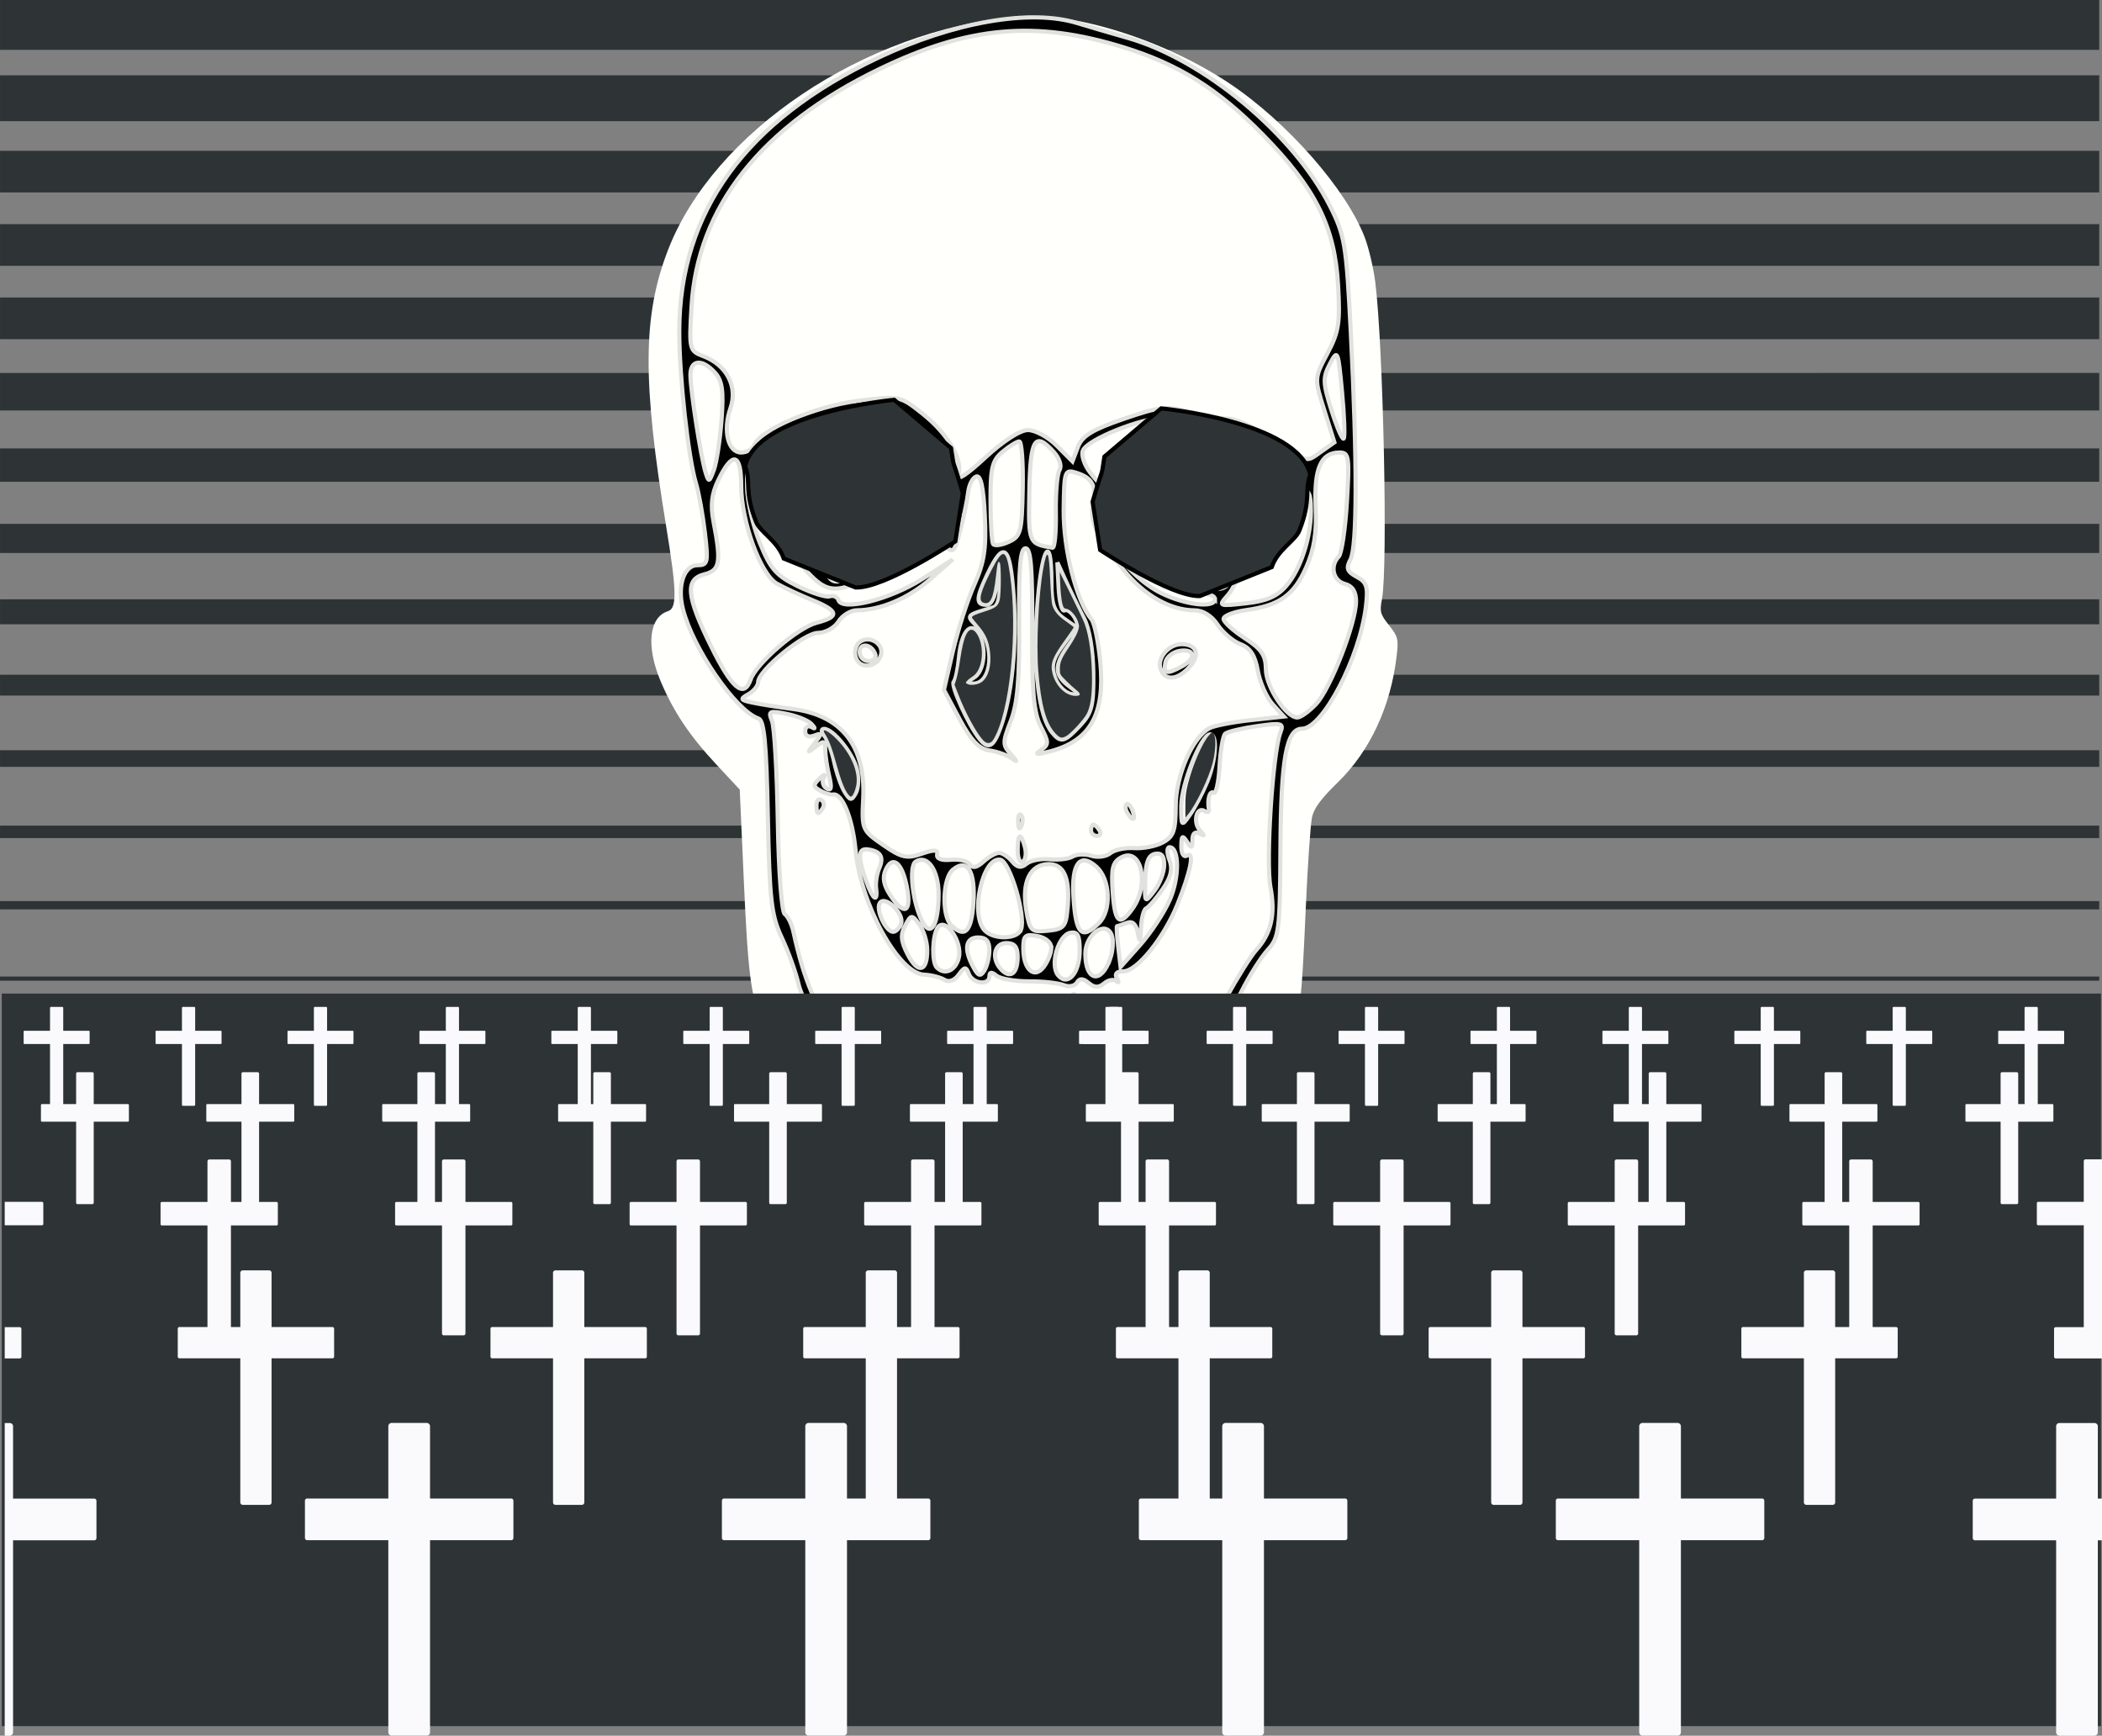 <svg xmlns="http://www.w3.org/2000/svg" viewBox="0 0 504.13 416.34"><rect x="0" y="0" width="504.13" height="416.34" fill="#808080" stroke="none"/><g fill="#2e3436"><path d="M.004 235.24h503.46v-1H.004zM.004 218.14h503.46v-2H.004zM.004 201.04h503.46v-3H.004zM.004 183.95h503.46v-4H.004zM.004 166.85h503.46v-5H.004zM.004 149.75h503.46v-6H.004zM.004 132.65h503.46v-7H.004zM.004 115.56h503.46v-8H.004zM.004 98.46h503.46v-9H.004zM.004 81.36h503.46v-10H.004zM.004 63.76h503.46v-10H.004zM.004 46.17h503.46v-10H.004zM.004 29.07h503.46v-11H.004zM.004 11.97h503.46v-12H.004z"/></g><path d="M183.026 246.647c-3.038-8.263-3.619-12.773-4.671-36.254l-.942-20.999-5.515-5.917c-6.488-6.96-10.318-12.669-13.439-20.032-3.553-8.383-2.832-15.386 1.733-16.836 2.206-.7 2.124-4.833-.404-20.238-5.754-35.06-5.658-50.642.41-66.377 10.94-28.37 46.951-52.57 83.387-56.038 13.61-1.295 35.451 5.525 51.155 15.974 13.967 9.294 28.31 25.636 32.628 37.177.938 2.506 2.042 7.218 2.455 10.47 1.935 15.262 3.074 68.583 1.625 76.074-.592 3.063-.43 3.672 1.687 6.335 2.156 2.713 2.301 3.293 1.835 7.31-1.405 12.11-6.394 22.853-14.092 30.343-4.018 3.908-5.71 6.18-6.199 8.32-.37 1.62-1.045 11.324-1.5 21.567-1.083 24.38-1.271 25.748-4.223 30.707l-2.476 4.16H185.139l-2.112-5.745z" fill="#fffffc"/><path d="M225.672 277.618c-2.304-.721-7.022-3.805-10.484-6.853-7.786-6.853-22.1-27.837-23.677-34.712-.644-2.805-2.46-7.84-4.036-11.188-2.493-5.296-2.924-9.068-3.317-29-.343-17.427-.878-23.056-2.232-23.507-5.418-1.806-15.769-16.802-18.152-26.3-1.388-5.53.256-10.486 3.48-10.486 2.508 0 2.645-.591 1.806-7.78-.5-4.278-1.462-9.605-2.138-11.837-1.87-6.172-4.032-25.832-4.014-36.494.048-28.68 15.959-50.58 47.655-65.593 18.168-8.604 36.57-11.803 47.846-8.317 2.157.667 7.575 2.256 12.04 3.531 18.276 5.22 39.812 23.121 48.518 40.327 3.584 7.085 3.939 9.232 5.002 30.32 1.57 31.168 1.535 51.472-.097 54.521-1.096 2.048-.793 2.87 1.514 4.104 2.433 1.302 2.778 2.422 2.205 7.16-1.483 12.278-10.402 29.291-15.355 29.291-3.73 0-5.024 7.205-5.142 28.64-.108 19.69-.322 21.425-3.01 24.353-1.593 1.734-4.445 6.25-6.339 10.037-6.67 13.333-21.6 30.665-31.439 36.495-4.685 2.776-7.778 3.355-20.97 3.927-8.51.369-17.36.08-19.664-.64zm34.918-3.254c9.192-3.282 25.167-20.007 33.516-35.086 2.715-4.906 5.93-10.016 7.142-11.356 3.661-4.046 4.688-8.554 3.446-15.135-1.157-6.128.534-32.258 2.403-37.127.845-2.203.32-2.34-5.682-1.482-3.638.52-7.047 1.338-7.576 1.817-.529.48-1.138 4.004-1.352 7.831-.215 3.828-.847 6.677-1.406 6.332-.957-.592-1.57 1.568-1.142 4.03.107.613-.366.768-1.05.345-1.943-1.2-2.86 2.74-1.085 4.66 1.221 1.323 1.197 1.498-.106.762-1.08-.61-1.698-.07-1.712 1.493-.017 2.075-.22 2.139-1.332.418-1.055-1.633-1.315-1.419-1.332 1.095-.012 1.81.568 2.76 1.378 2.259 1.852-1.145.892 3.762-2.282 11.66-3.228 8.034-9.726 16.104-12.969 16.104-1.65 0-2.201.592-1.569 1.69.535.93.475 1.24-.134.689-.609-.552-1.924-.325-2.923.504-1.338 1.11-2.317 1.09-3.724-.078-1.395-1.157-2.16-1.177-2.843-.073-.513.83-1.937 1.092-3.164.58s-4.97-.92-8.32-.904c-3.348.015-6.848-.595-7.778-1.356-1.17-.958-1.692-.916-1.692.135 0 2.277-4.024 1.828-4.937-.55-.696-1.812-1.001-1.787-2.458.206-1.029 1.406-2.337 1.86-3.424 1.188-.968-.598-3.15-1.148-4.85-1.221-6.094-.264-15.266-16.935-16.45-29.898-.696-7.627-3.223-13.8-5.45-13.314-.544.12-1.902-.3-3.018-.93-1.735-.98-1.755-1.405-.14-2.922 1.121-1.053 1.525-1.126.992-.178-.493.879-.19 2.035.675 2.569 1.128.697 1.304-.134.625-2.95-.52-2.158-.946-5.034-.948-6.392-.003-2.125-.324-2.22-2.295-.677-2.104 1.647-2.125 1.579-.262-.827 1.819-2.35 1.807-2.538-.113-1.82-1.297.485-2.142.074-2.142-1.04 0-1.013.66-1.474 1.465-1.026 1.015.565 1.037.346.071-.71-.767-.84-3.457-1.939-5.977-2.443-4.134-.827-4.479-.664-3.527 1.666.58 1.42 1.212 12.239 1.404 24.04.198 12.118.928 21.836 1.677 22.324.73.476 1.662 2.387 2.071 4.247 2.564 11.647 5.29 18.1 11.165 26.435 12.286 17.43 18.431 23.46 25.846 25.36 5.567 1.426 28.47.777 33.288-.943zm14.053-24.926c-.384-.623.259-2.5 1.43-4.173 2.717-3.879 5.508-1.77 3.247 2.454-1.588 2.968-3.476 3.662-4.676 1.719zm3.81-2.443c1.29-3.36-.132-3.818-1.854-.6-.831 1.554-.946 2.823-.255 2.823.69 0 1.64-1 2.11-2.223zm-70.239-1.836c-1.67-1.847-2.055-3.221-1.153-4.123s2.188-.43 3.86 1.417c1.67 1.846 2.055 3.22 1.153 4.123s-2.189.43-3.86-1.417zm2.03-2.03c-.956-1.152-2.043-1.79-2.415-1.418-.372.372.106 1.62 1.062 2.771s2.043 1.79 2.415 1.419c.372-.372-.106-1.62-1.062-2.772zm43.293-1.187c0-.28 1.066-1.346 2.368-2.367 2.146-1.683 2.194-1.635.51.51-1.767 2.254-2.878 2.97-2.878 1.857zm-57.724-48.81c0-1.084.517-1.651 1.15-1.26.632.39.799 1.277.37 1.97-1.093 1.77-1.52 1.57-1.52-.71zm63.136 34.85c0-3.641-.5-4.572-2.27-4.23-2.886.555-4.941 7.739-2.914 10.182 2.321 2.797 5.184-.49 5.184-5.951zm-21.667-.073c.015-2.149-.775-3.044-2.685-3.044-3.027 0-3.5 2.754-1.208 7.037 1.202 2.245 1.734 2.429 2.686.925.652-1.03 1.196-3.243 1.207-4.918zm6.785 1.612c0-2.4-.739-3.303-2.705-3.303-3.023 0-3.706 3.871-1.137 6.44 2.169 2.169 3.842.802 3.842-3.137zm8.075-2.13c.025-1.3-1.349-2.476-3.34-2.857-2.922-.558-3.382-.157-3.382 2.954 0 5.075 2.628 7.445 4.916 4.433.97-1.276 1.782-3.315 1.806-4.53zm14.116 2.596c.67-1.899.832-4.463.358-5.698-1.403-3.657-6.314-.19-6.314 4.457 0 6.615 3.778 7.401 5.956 1.24zm-43.88-2.157c-.024-2.003-.889-4.757-1.922-6.12-1.807-2.385-1.937-2.372-3.38.326-1.161 2.168-1.019 3.74.626 6.92 2.448 4.735 4.738 4.183 4.676-1.126zm7.569 1.915c.973-3.88-3.318-9.985-5.076-7.219-1.297 2.043-1.426 8.325-.195 9.555 1.909 1.909 4.493.764 5.27-2.336zm50.58-13.836c2.373-5.36 2.347-12.69-.044-12.69-.634 0-.639 1.37-.011 3.044.838 2.236.39 4.122-1.686 7.103-1.555 2.232-3.305 4.262-3.89 4.51-.585.248-1.147 2.378-1.248 4.735-.144 3.356-.314 3.602-.784 1.137-.406-2.13-1.258-2.896-2.632-2.368-1.118.429-2.165.78-2.327.78-.162 0-.037 2.2.277 4.89l.57 4.89 4.654-5.228c2.56-2.876 5.764-7.737 7.121-10.802zm-35.656 7.086c1.235-3.22-2.64-16.329-4.959-16.77-4.277-.815-7.351 13.357-3.69 17.017 2.21 2.211 7.767 2.053 8.648-.247zm-28.774-1.385c.91-2.37-3.848-7.01-5.104-4.978-.997 1.614 1.463 6.88 3.214 6.88.638 0 1.489-.855 1.89-1.902zm9.01-7.064c.02-5.776-2.657-9.635-5.478-7.892-1.757 1.086-.75 10.063 1.628 14.504 2.024 3.783 3.822.694 3.85-6.612zm8.345 2.087c.524-7.678-1.462-10.891-4.942-8.002-2.43 2.016-2.704 10.96-.406 13.258 3.258 3.259 4.877 1.668 5.348-5.256zm22.554 1.62c.714-7.477-.712-10.975-4.475-10.975-4.457 0-6.544 4.249-5.404 11 .857 5.07 1.16 5.362 5.175 4.972 3.76-.365 4.318-.956 4.704-4.998zm7.582 3.134c3.04-3.04 2.702-10.463-.611-13.462-3.927-3.553-6.02-.856-5.53 7.122.559 9.087 1.954 10.527 6.141 6.34zm8.137-3.587c4.036-5.76 1.978-14.703-2.795-12.149-2.083 1.115-2.455 2.6-2.07 8.258.513 7.555 1.658 8.47 4.866 3.891zm-54.174-4.772c-1.113-6.057-3.452-8.068-5.125-4.41-.833 1.822-.513 3.675 1.046 6.054 3.32 5.068 5.176 4.32 4.08-1.644zm61.662-5.511c.02-2.196-.638-3.012-2.185-2.706-1.604.317-2.257 2.022-2.368 6.182-.151 5.706-.136 5.724 2.185 2.706 1.286-1.671 2.351-4.454 2.368-6.182zm-69.092 5.51c-.16-1.302.18-3.459.76-4.793 1.157-2.67.332-4.038-2.705-4.484-2.374-.348-2.51 1.635-.505 7.385 1.62 4.649 2.915 5.649 2.45 1.893zm29.49-8.455c.78 0 2.184.92 3.117 2.046 1.258 1.515 2.161 1.662 3.48.567.98-.813 3.487-1.3 5.572-1.08 2.084.218 4.555-.077 5.491-.656.937-.578 2.944-.658 4.462-.176s3.57.201 4.564-.623 3.55-1.372 5.685-1.217c2.133.154 5.249-.46 6.923-1.367 2.552-1.382 3.048-2.79 3.067-8.703.023-7.308 4.015-16.53 8.095-18.699 1.116-.593 5.588-1.464 9.938-1.934l7.908-.855-2.667-2.93c-1.468-1.612-3.08-5.242-3.585-8.066-.66-3.702-1.82-5.477-4.155-6.366-1.781-.677-4.254-2.78-5.494-4.674-1.387-2.116-3.516-3.442-5.526-3.442-5.778 0-12.082-3.58-16.987-9.646-6.573-8.13-8.237-11.722-7.392-15.95.866-4.33-.147-6.203-4.008-7.407-2.751-.858-2.886-.455-2.993 8.95-.107 9.372 3.088 21.912 6.687 26.248.709.854 1.653 5.461 2.1 10.238 1.162 12.446-2.388 18.81-11.915 21.365-3.388.909-3.983.843-2.365-.26 1.982-1.35 1.982-1.823 0-5.667-1.701-3.3-2.141-8.309-2.062-23.474.077-14.543-.313-19.278-1.584-19.278-1.269 0-1.65 4.439-1.54 17.926.109 13.472-.392 19.313-2.017 23.506-1.995 5.15-1.988 5.77.086 8.043 1.535 1.683 1.605 1.992.219.976-1.116-.818-3.552-1.698-5.412-1.955-2.48-.343-4.387-2.343-7.15-7.498l-3.766-7.029 2.133-9.206c1.173-5.063 3.484-12.25 5.134-15.97 2.418-5.452 2.91-8.683 2.534-16.648-.318-6.754-.965-9.72-2.043-9.364-.867.285-1.744 1.993-1.947 3.795-.204 1.802-1.049 5.882-1.879 9.067-1.413 5.427-1.658 5.654-3.904 3.622-2.221-2.01-3.038-1.763-11.234 3.414-13.247 8.366-15.928 8.819-21.035 3.549-4.869-5.023-5.423-10.11-1.49-13.67 5.197-4.702 2.462-8.715-5.98-8.775-1.43-.01-3.713-1.026-5.074-2.257-2.362-2.138-2.473-1.969-2.433 3.72.023 3.278 1.393 9.308 3.044 13.4 2.548 6.314 3.925 7.895 9.091 10.434 3.349 1.645 6.81 2.745 7.692 2.443s1.824.114 2.094.924c.906 2.716 12.503-.212 20.081-5.07l7.338-4.703-5.412 4.748c-5.229 4.588-11.956 7.437-17.6 7.453-1.495.007-3.48 1.225-4.409 2.713-.929 1.488-3.13 2.706-4.89 2.706-3.37 0-14.364 9.032-14.364 11.8 0 .877-1.057 2.186-2.349 2.909-2.074 1.16-1.955 1.397 1.015 2.022 1.85.39 6.212 1.077 9.694 1.528 11.65 1.506 17.465 8.912 16.836 21.436-.374 7.441-.27 7.685 4.75 11.164 4.434 3.073 5.685 3.363 9.213 2.133 3.066-1.069 4.004-1.022 3.77.189-.192.992 1.078 1.468 3.307 1.238 1.99-.206 4.03.29 4.532 1.102.621 1.006 1.657.802 3.252-.64 1.287-1.165 2.978-2.118 3.759-2.118zm4.457-.597c0-4.145.77-4.48 1.744-.757.389 1.487.156 3.045-.519 3.462-.674.416-1.226-.8-1.226-2.705zm17.588-4.815c0-.744.268-1.353.596-1.353.328 0 .973.61 1.433 1.353.46.744.191 1.353-.597 1.353s-1.432-.609-1.432-1.353zm-17.482-1.916c-.058-1.427.261-2.226.711-1.776.45.45.498 1.616.107 2.593-.432 1.08-.753.759-.818-.817zm26.22-2.233c-.49-.793-.601-1.733-.247-2.087.355-.355 1.006.294 1.446 1.443.915 2.384.135 2.803-1.199.644zm7.98-34.426c-1.009-2.627 1.836-6.071 5.014-6.071 3.68 0 4.542 2.54 1.867 5.497-2.84 3.138-5.802 3.386-6.881.574zm5.018-.707c3.568-1.91 3.306-4.298-.414-3.767-1.666.238-3.233 1.497-3.481 2.8-.52 2.729.247 2.92 3.895.967zm-78.069-1.973c-.468-1.221-.203-2.869.59-3.662 2.061-2.061 5.967-.177 5.429 2.619-.6 3.114-4.935 3.866-6.019 1.043zm4.61-.94c-.837-2.508-3.75-2.924-3.75-.535 0 1.178.965 2.142 2.143 2.142s1.9-.723 1.606-1.606zm79.515 30.766c2.198-5.26 2.617-11.57.768-11.57-2.108 0-6.914 11.954-6.914 17.198 0 4.938.047 4.984 2.087 2.071 1.148-1.639 2.975-5.103 4.06-7.698zm-83.932-3.186c-.951-3.837-5.709-9.711-7.864-9.711-.766 0-.734.681.08 1.691.75.93 1.814 3.802 2.367 6.382.552 2.58 1.673 5.76 2.49 7.068 1.31 2.1 1.62 2.133 2.655.285.644-1.151.767-3.723.273-5.715zm34.448-10.05c2.737-7.583 3.963-19.88 3.142-31.512-.866-12.269-2.337-13.5-6.272-5.249-2.76 5.788-2.824 7.335-.303 7.335 1.254 0 2.136-1.806 2.478-5.073l.53-5.074.228 5.116c.138 3.093-.441 5.316-1.464 5.62-6.837 2.04-6.691 1.852-3.75 4.792 4.177 4.179 3.39 13.602-1.13 13.519-1.971-.037-1.955-.197.145-1.42 2.56-1.491 3.14-7.4 1.05-10.704-1.872-2.962-4.09-.14-4.632 5.893-.247 2.752-.81 5.364-1.25 5.805-.79.79 3.54 10.368 6.176 13.658 2.138 2.668 3.346 2.021 5.052-2.706zm19.074-.454c2.825-3.013 3.266-4.758 3.183-12.573-.057-5.41-.945-10.689-2.198-13.074-1.157-2.2-3.076-6.132-4.266-8.736l-2.164-4.735.304 6.088c.167 3.348.803 5.784 1.413 5.412.61-.373 1.743.453 2.516 1.835 1.087 1.942.758 3.387-1.448 6.371-3.647 4.933-3.602 7.331.19 10.089 2.773 2.017 2.806 2.172.366 1.754-1.473-.252-3.232-2.036-3.91-3.964-.984-2.797-.593-4.37 1.933-7.788l3.166-4.282-2.976-2.085c-2.375-1.664-2.976-3.418-2.976-8.693 0-12.596-2.448-8.084-3.43 6.323-.988 14.499.398 25.873 3.626 29.763 2.077 2.502 2.93 2.283 6.67-1.706zm56.61-5.177c3.465-3.689 9.58-19.429 9.58-24.659 0-2.31-.892-3.681-2.705-4.155-2.823-.738-3.617-4.333-1.446-6.548.693-.707 1.577-6.612 1.963-13.123.643-10.822.491-11.838-1.77-11.838-4.46 0-6.138 3.797-5.726 12.964.28 6.254-.338 10.216-2.279 14.605-2.961 6.694-6.382 9.124-14.418 10.238-2.977.413-5.403 1.36-5.393 2.104s2.294 2.825 5.074 4.624c4.025 2.604 5.058 4.12 5.072 7.44.018 4.181 4.796 11.536 7.525 11.586.8.014 2.836-1.443 4.523-3.238zm-135.62-5.868c1.354-3.887 11.312-12.45 15.842-13.623 5.615-1.455 5.316-2.827-1.194-5.486-2.977-1.215-6.737-2.966-8.357-3.89-3.918-2.236-8.555-14.975-8.555-23.502 0-7.906-2.11-8.38-5.534-1.242-1.585 3.303-1.867 5.951-1.074 10.048 1.857 9.577 1.515 11.519-2.186 12.448-4.768 1.197-4.385 5.25 1.65 17.445 4.975 10.055 7.804 12.4 9.408 7.801zm111.38-19.279c0-.744-1.46-1.353-3.245-1.353-3.726 0-16.117-10.4-14.844-12.46.472-.765-.364-.701-1.953.15-3.303 1.767-5.815 1.97-3.098.25 1.609-1.02 1.58-1.973-.188-6.406-2.24-5.618-4.09-6.672-4.842-2.76-1.108 5.754 7.135 17.145 15.316 21.165 5.805 2.853 12.853 3.628 12.853 1.414zm17.141-3.251c3.36-3.905 5.839-11.463 5.85-17.832.01-5.481-.815-6.092-5.161-3.825-1.994 1.04-4.365 1.895-5.269 1.9-2.179.01-4.444 4.411-4.444 8.633 0 1.865-.609 3.768-1.353 4.228s-1.353 2.122-1.353 3.694c0 1.571-1.065 4.057-2.368 5.523-2.327 2.62-2.253 2.653 4.353 1.93 4.998-.546 7.495-1.636 9.745-4.252zm-13.766-3.524c-.456-.738-2.64-1.342-4.852-1.342s-6.286-.938-9.052-2.085l-5.03-2.084 4.219 4.248c4.806 4.84 12.728 7.25 14.457 4.4.598-.987.715-2.399.258-3.137zm-82.942-2.85c8.842-5.343 11.842-7.951 6.846-5.952-1.303.521-5.717 1.832-9.81 2.914-7.954 2.102-11.712 4.718-10.227 7.122 1.486 2.402 3.472 1.787 13.19-4.084zm-5.402-3.896c8.74-2.233 13.262-4.228 13.262-5.85 0-.8-1.385-3.617-3.077-6.262s-3.735-6.025-4.538-7.513c-2.172-4.028-7.56-5.502-12.552-3.435-4.514 1.87-5.15 3.957-2.498 8.203 1.438 2.302 1.118 3.713-2.158 9.541-3.62 6.441-3.712 6.987-1.577 9.347 2.207 2.439 2.335 2.438 4.792-.019 1.389-1.388 5.144-3.193 8.346-4.012zm89.948 1.007c3.732-8.217 5.827-16.45 4.52-17.759-1.642-1.64-18.974-2.256-18.974-.674 0 .607-1.91 3.813-4.245 7.125-2.334 3.312-3.9 6.917-3.48 8.011.913 2.381 10.79 6.084 16.628 6.233 3.072.079 4.532-.694 5.55-2.937zm-51.1-14.008c.124-6.248-.256-11.34-.844-11.315-.588.025-2.384 1.143-3.991 2.486-2.486 2.077-2.917 3.839-2.886 11.793.02 5.143.292 9.785.603 10.315.312.53 1.99.315 3.73-.478 2.922-1.33 3.182-2.312 3.388-12.802zm7.945 5.772c-.078-4.716.319-9.32.882-10.233.581-.94-.002-2.793-1.346-4.278-4.577-5.057-5.663-3.317-5.896 9.446-.226 12.438-.192 12.522 5.56 13.482.518.086.878-3.702.8-8.418zm-23.277 1.022c.49-2.613.522-5.12.07-5.572-1.16-1.16-5.175 8.903-4.188 10.5 1.374 2.223 3.183.06 4.118-4.928zm47.603-7.247l3.61-4.733-6.382 4.584c-7.197 5.168-6.913 4.664-4.828 8.56l1.555 2.905 1.218-3.292c.67-1.81 2.842-5.421 4.827-8.024zm-52.068 5.373c.5-1.912-.654-3.899-3.943-6.786-4.302-3.777-8.115-5.444-7.018-3.067 1.773 3.841 8.708 13.478 9.403 13.064.468-.28 1.17-1.724 1.558-3.21zm50.06-8.311c4.665-3.355 6.04-3.646 15.558-3.303 13.337.482 12.471.195 12.471 4.128 0 3.913 3.992 4.694 6.786 1.328 1.396-1.683 1.259-2.549-.76-4.78-6.128-6.77-18.532-11.297-30.221-11.027-5.873.136-18.662 5.304-19.678 7.951-.43 1.118.37 3.495 1.775 5.282 2.447 3.111 2.585 3.135 3.259.556.474-1.815 1.848-2.692 4.213-2.692 4.316 0 4.488 2.084.465 5.636-3.83 3.38-.59 1.754 6.132-3.08zm-48.96-1.619c-1.767-1.766-2.013.192-.505 4.025.94 2.39.993 2.389 1.48-.033.277-1.381-.161-3.177-.975-3.991zm19.933-9.032c1.731-.013 4.843 1.672 6.916 3.744l3.768 3.768 1.305-3.43c1.018-2.672 3.448-4.165 10.997-6.758 8.7-2.988 10.316-3.16 15.812-1.691 3.367.9 7.573 1.637 9.348 1.637 1.775 0 6.454 2.171 10.397 4.825 8.844 5.952 8.036 5.741 11.815 3.077l3.155-2.224-2.42-7.68c-2.417-7.665-2.415-7.69.74-13.638 2.748-5.18 3.082-7.343 2.55-16.537-.808-13.943-5.413-23.102-18.115-36.028-10.72-10.909-20.11-16.789-33.334-20.873-21.16-6.536-37.201-5.105-58.553 5.222-28.344 13.71-43.671 33.1-45.055 57-.599 10.338-.539 10.585 2.872 11.882 5.558 2.113 8.268 7.296 6.486 12.406-1.883 5.402-.62 10.686 2.553 10.686 1.328 0 2.713-.777 3.078-1.728 1.42-3.702 14.676-9.378 24.849-10.641 10.102-1.254 10.127-1.25 15.488 2.996 6.218 4.925 9.84 11.1 8.67 14.785-.495 1.56 2.002-.051 6.357-4.103 4.28-3.982 8.442-6.682 10.32-6.697zm23.363 11.32c1.569-1.891 1.47-2.12-.737-1.692-1.403.272-2.804 1.256-3.114 2.186-.804 2.413 1.705 2.091 3.85-.494zm-96.838-13.787c.518-6.985.186-9.354-1.588-11.314-3.065-3.386-5.884-3.115-5.872.566.012 3.68 2.477 19.575 3.615 23.315.768 2.525.887 2.493 2.003-.524.653-1.764 1.482-7.183 1.842-12.043zm23.303 6.163c2.747-3.073 10.895-3.085 15.263-.021 1.84 1.29 5.324 3.355 7.742 4.589 3.585 1.83 4.397 1.896 4.397.36 0-2.313 1.624-2.425 3.789-.26 1.262 1.263 1.623 1.203 1.623-.269 0-1.041-3.094-4.797-6.875-8.347-6.626-6.222-7.102-6.427-13.19-5.682-10.433 1.276-15.495 2.925-22.385 7.295-6.293 3.991-6.463 4.26-4.235 6.723 1.277 1.41 4.237 2.751 6.577 2.978 3.376.328 4.35-.146 4.717-2.292.254-1.488 1.414-3.771 2.577-5.073zm125.523-12.753c-.954-10.185-1.044-10.393-2.93-6.794-1.718 3.28-1.673 4.575.386 11.107 1.282 4.066 2.6 7.124 2.93 6.794.33-.33.156-5.327-.386-11.107z" stroke="#e1e2dd" stroke-width="1"/><path d="M214.461 95.903s-32.88 3.083-35.752 15.947c1.484 3.806-.328 5.872 2.634 13.35.975 2.46 5.218 4.588 6.625 8.77l17.233 6.945c6.945.257 23.92-11.06 23.92-11.06l1.801-11.575c-2.92-9.955-1.886-4.801-2.83-10.802l-13.631-11.575zM278.51 97.962s32.88 3.083 35.752 15.947c-1.483 3.806.328 5.872-2.634 13.35-.975 2.46-5.218 4.588-6.625 8.77l-17.233 6.945c-6.945.257-23.92-11.06-23.92-11.06l-1.8-11.575c2.92-9.955 1.885-4.801 2.828-10.803l13.632-11.574z" stroke="#000" stroke-width="1" fill="#2e3436"/><path d="M235.755 177.529c-1.61-1.728-4.233-6.581-5.932-10.981l-.89-2.3.422-1.301c.23-.716.656-2.914.945-4.887.788-5.39 1.764-7.523 3.15-6.892.334.153.86.797 1.168 1.433 1.606 3.318.922 8.257-1.339 9.654-.473.293-1.065.758-1.315 1.035-.437.482-.433.514.11.804.76.407 2.608.11 3.454-.556 1.549-1.218 2.279-3.917 1.92-7.095-.304-2.693-1.065-4.399-2.896-6.498-.801-.918-1.457-1.743-1.457-1.833 0-.357.744-.71 2.958-1.405 2.73-.856 3.325-1.31 3.705-2.814.342-1.36.37-8.33.035-8.86-.415-.656-.567-.13-.94 3.255-.584 5.326-1.355 6.901-3.06 6.254-1.202-.458-.662-2.574 1.987-7.777 2.751-5.403 3.554-5.223 4.448.994 1.95 13.557-.023 33.189-3.982 39.642-.654 1.065-1.573 1.113-2.491.128zM253.142 175.943c-2.25-2.365-3.502-6.922-4.129-15.015-.51-6.592.067-18.398 1.199-24.56.933-5.08 1.367-4.4 1.655 2.597.117 2.857.341 5.613.496 6.125.467 1.537 1.354 2.602 3.294 3.957 1.013.707 1.848 1.348 1.856 1.424.008.076-.864 1.349-1.939 2.83-3.113 4.288-3.718 5.842-3.167 8.138.749 3.122 3.165 5.484 5.612 5.484 1.213 0 1.263-.524.134-1.397-.556-.429-1.677-1.444-2.49-2.255-1.412-1.407-1.48-1.533-1.48-2.778 0-1.655.409-2.615 2.285-5.378.832-1.225 1.723-2.819 1.98-3.541.42-1.186.43-1.424.098-2.435-.472-1.435-1.867-2.995-2.77-3.1-.595-.068-.738-.26-1.02-1.365-.18-.708-.39-2.675-.466-4.373l-.139-3.086 2.738 5.53c1.506 3.041 2.955 6.109 3.22 6.816 1.128 3.012 1.79 8.037 1.79 13.583.001 3.819-.388 6.375-1.222 8.023-.707 1.398-3.884 4.845-5.002 5.426-1.066.555-1.49.446-2.533-.65zM203.258 190.325c-.844-1.184-1.672-3.411-2.819-7.582-.952-3.462-1.608-5.167-2.594-6.744-.966-1.547.852-.715 2.815 1.288 3.536 3.606 5.368 8.033 4.67 11.285-.3 1.4-.874 2.527-1.288 2.527-.129 0-.482-.348-.785-.774zM284.286 193.286c-.005-2.19.139-3.4.636-5.351 1.14-4.474 3.401-9.686 4.989-11.496.765-.872.801-.885 1.177-.4.612.786.5 4.008-.238 6.92-.936 3.689-3.946 9.985-5.922 12.385l-.635.772-.006-2.83zM.426 238.32h503.46v175.72H.426z" fill="#2e3436"/><path d="M1.133 288.28v5.625h8.938a.322.322 0 00.313-.313v-5c0-.16-.148-.31-.313-.31H1.133zm0 30.062v7.5h3.594c.22 0 .406-.18.406-.4v-6.688a.411.411 0 00-.406-.406H1.133zm0 23v75h1.188c.441 0 .812-.37.812-.81V369.47h19.47a.53.53 0 00.53-.531V360a.53.53 0 00-.53-.531H3.133v-17.35c0-.441-.371-.781-.812-.781H1.133zM93.93 341.32a.796.796 0 00-.796.797v17.328h-19.47a.53.53 0 00-.53.531v8.938a.53.53 0 00.53.53h19.47v46.079c0 .44.356.797.796.797h8.407a.796.796 0 00.797-.797v-46.078h19.469a.53.53 0 00.53-.531v-8.938a.53.53 0 00-.53-.531h-19.47v-17.328a.796.796 0 00-.796-.797H93.93zM193.934 341.32a.796.796 0 00-.797.797v17.328h-19.47a.53.53 0 00-.53.531v8.938a.53.53 0 00.53.53h19.47v46.079c0 .44.356.797.796.797h8.407a.796.796 0 00.797-.797v-46.078h19.469a.53.53 0 00.53-.531v-8.938a.53.53 0 00-.53-.531h-19.47v-17.328a.796.796 0 00-.796-.797h-8.406zM293.934 341.32a.796.796 0 00-.797.797v17.328h-19.47a.53.53 0 00-.53.531v8.938a.53.53 0 00.53.53h19.47v46.079c0 .44.356.797.797.797h8.406a.796.796 0 00.797-.797v-46.078h19.469a.53.53 0 00.53-.531v-8.938a.53.53 0 00-.53-.531h-19.47v-17.328a.796.796 0 00-.796-.797h-8.406zM393.934 341.32a.796.796 0 00-.797.797v17.328h-19.47a.53.53 0 00-.53.531v8.938a.53.53 0 00.53.53h19.47v46.079c0 .44.356.797.797.797h8.406a.796.796 0 00.797-.797v-46.078h19.469a.53.53 0 00.53-.531v-8.938a.53.53 0 00-.53-.531h-19.47v-17.328a.796.796 0 00-.796-.797h-8.406zM500.194 278.09a.43.43 0 00-.438.438v9.75h-10.938a.322.322 0 00-.312.312v5c0 .165.147.313.312.313h10.938v24.437h-6.719a.411.411 0 00-.406.407v6.687c0 .22.186.406.406.406h11.094v-47.75h-3.937zm-6.282 63.25a.77.77 0 00-.78.781v17.344h-19.47a.53.53 0 00-.531.531v8.938a.53.53 0 00.531.531h19.47v46.062c0 .441.34.813.78.813h8.407a.823.823 0 00.812-.813v-46.062h1v-10h-1v-17.344c0-.44-.372-.781-.812-.781h-8.407zM58.231 304.72a.597.597 0 00-.597.598v12.996H43.032a.398.398 0 00-.399.398v6.703c0 .22.178.399.399.399h14.602v34.559c0 .33.267.597.597.597h6.305c.33 0 .598-.267.598-.597v-34.56h14.602c.22 0 .398-.177.398-.398v-6.703a.398.398 0 00-.398-.398H65.134v-12.996a.597.597 0 00-.598-.598h-6.305zM133.233 304.72a.597.597 0 00-.597.598v12.996h-14.602a.398.398 0 00-.399.398v6.703c0 .22.178.399.399.399h14.602v34.559c0 .33.267.597.598.597h6.304c.33 0 .598-.267.598-.597v-34.56h14.602c.22 0 .398-.177.398-.398v-6.703a.398.398 0 00-.398-.398h-14.602v-12.996a.597.597 0 00-.598-.598h-6.305z" fill="#fafafc"/><path d="M208.233 304.72a.597.597 0 00-.597.598v12.996h-14.602a.398.398 0 00-.399.398v6.703c0 .22.178.399.399.399h14.602v34.559c0 .33.267.597.598.597h6.304c.33 0 .598-.267.598-.597v-34.56h14.602c.22 0 .398-.177.398-.398v-6.703a.398.398 0 00-.398-.398h-14.602v-12.996a.597.597 0 00-.598-.598h-6.305zM283.234 304.72a.597.597 0 00-.598.598v12.996h-14.602a.398.398 0 00-.399.398v6.703c0 .22.178.399.399.399h14.602v34.559c0 .33.267.597.598.597h6.304c.33 0 .598-.267.598-.597v-34.56h14.602c.22 0 .398-.177.398-.398v-6.703a.398.398 0 00-.398-.398h-14.602v-12.996a.597.597 0 00-.598-.598h-6.304zM358.234 304.72a.597.597 0 00-.598.598v12.996h-14.602a.398.398 0 00-.399.398v6.703c0 .22.178.399.399.399h14.602v34.559c0 .33.267.597.598.597h6.304c.33 0 .598-.267.598-.597v-34.56h14.602c.22 0 .398-.177.398-.398v-6.703a.398.398 0 00-.398-.398h-14.602v-12.996a.597.597 0 00-.598-.598h-6.304zM433.234 304.72a.597.597 0 00-.598.598v12.996h-14.602a.398.398 0 00-.399.398v6.703c0 .22.178.399.399.399h14.602v34.559c0 .33.267.597.598.597h6.304c.33 0 .598-.267.598-.597v-34.56h14.602c.22 0 .398-.177.398-.398v-6.703a.398.398 0 00-.398-.398h-14.602v-12.996a.597.597 0 00-.598-.598h-6.304zM50.206 278.12c-.248 0-.448.2-.448.448v9.747h-10.95a.298.298 0 00-.3.3v5.027c0 .165.134.298.3.298h10.95v25.92c0 .247.2.448.448.448h4.729c.248 0 .448-.2.448-.449V293.94h10.951a.298.298 0 00.3-.298v-5.028a.298.298 0 00-.3-.299h-10.95v-9.747c0-.248-.201-.448-.449-.448h-4.729zM106.453 278.12c-.248 0-.448.2-.448.448v9.747h-10.95a.298.298 0 00-.3.3v5.027c0 .165.134.298.3.298h10.95v25.92c0 .247.2.448.448.448h4.729c.248 0 .448-.2.448-.449V293.94h10.951a.298.298 0 00.3-.298v-5.028a.298.298 0 00-.3-.299h-10.95v-9.747c0-.248-.2-.448-.449-.448h-4.729zM162.703 278.12c-.248 0-.448.2-.448.448v9.747h-10.95a.298.298 0 00-.3.3v5.027c0 .165.134.298.3.298h10.95v25.92c0 .247.2.448.448.448h4.729c.248 0 .448-.2.448-.449V293.94h10.951a.298.298 0 00.3-.298v-5.028a.298.298 0 00-.3-.299h-10.95v-9.747c0-.248-.2-.448-.449-.448h-4.729z" fill="#fafafc"/><path d="M218.953 278.12c-.248 0-.448.2-.448.448v9.747h-10.95a.298.298 0 00-.3.3v5.027c0 .165.134.298.3.298h10.95v25.92c0 .247.2.448.448.448h4.729c.248 0 .448-.2.448-.449V293.94h10.951a.298.298 0 00.3-.298v-5.028a.298.298 0 00-.3-.299h-10.95v-9.747c0-.248-.2-.448-.449-.448h-4.729zM275.204 278.12c-.249 0-.449.2-.449.448v9.747h-10.95a.298.298 0 00-.3.3v5.027c0 .165.134.298.3.298h10.95v25.92c0 .247.2.448.449.448h4.728c.248 0 .448-.2.448-.449V293.94h10.951a.298.298 0 00.3-.298v-5.028a.298.298 0 00-.3-.299h-10.95v-9.747c0-.248-.2-.448-.449-.448h-4.729zM331.454 278.12c-.249 0-.449.2-.449.448v9.747h-10.95a.298.298 0 00-.3.3v5.027c0 .165.134.298.3.298h10.95v25.92c0 .247.2.448.449.448h4.728c.248 0 .448-.2.448-.449V293.94h10.951a.298.298 0 00.3-.298v-5.028a.298.298 0 00-.3-.299h-10.95v-9.747c0-.248-.2-.448-.449-.448h-4.729zM387.704 278.12c-.249 0-.449.2-.449.448v9.747h-10.95a.298.298 0 00-.3.3v5.027c0 .165.134.298.3.298h10.95v25.92c0 .247.2.448.449.448h4.728c.248 0 .448-.2.448-.449V293.94h10.951a.298.298 0 00.3-.298v-5.028a.298.298 0 00-.3-.299h-10.95v-9.747c0-.248-.2-.448-.449-.448h-4.729zM443.954 278.12c-.249 0-.449.2-.449.448v9.747h-10.95a.298.298 0 00-.3.3v5.027c0 .165.134.298.3.298h10.95v25.92c0 .247.2.448.449.448h4.728c.248 0 .448-.2.448-.449V293.94h10.951a.298.298 0 00.3-.298v-5.028a.298.298 0 00-.3-.299h-10.95v-9.747c0-.248-.2-.448-.449-.448h-4.729z" fill="#fafafc"/><g fill="#fafafc"><path d="M18.595 257.187a.336.336 0 00-.337.336v7.31h-8.213c-.124 0-.224.1-.224.225v3.77c0 .124.1.225.224.225h8.213v19.439c0 .186.15.336.337.336h3.546c.186 0 .336-.15.336-.336v-19.44h8.214c.124 0 .224-.1.224-.224v-3.77c0-.124-.1-.224-.224-.224h-8.214v-7.31a.336.336 0 00-.336-.337h-3.546zM58.251 257.187a.336.336 0 00-.336.336v7.31h-8.213c-.124 0-.225.1-.225.225v3.77c0 .124.1.225.225.225h8.213v19.439c0 .186.15.336.336.336h3.547c.186 0 .336-.15.336-.336v-19.44h8.213c.125 0 .225-.1.225-.224v-3.77c0-.124-.1-.224-.225-.224h-8.213v-7.31a.336.336 0 00-.336-.337H58.25zM100.44 257.187a.336.336 0 00-.336.336v7.31H91.89c-.124 0-.224.1-.224.225v3.77c0 .124.1.225.224.225h8.214v19.439c0 .186.15.336.336.336h3.546c.186 0 .336-.15.336-.336v-19.44h8.214c.124 0 .224-.1.224-.224v-3.77c0-.124-.1-.224-.224-.224h-8.214v-7.31a.336.336 0 00-.336-.337h-3.546zM142.628 257.187a.336.336 0 00-.336.336v7.31h-8.214c-.124 0-.224.1-.224.225v3.77c0 .124.1.225.224.225h8.214v19.439c0 .186.15.336.336.336h3.546c.186 0 .336-.15.336-.336v-19.44h8.214c.124 0 .224-.1.224-.224v-3.77c0-.124-.1-.224-.224-.224h-8.214v-7.31a.336.336 0 00-.336-.337h-3.546zM184.816 257.187a.336.336 0 00-.336.336v7.31h-8.214c-.124 0-.224.1-.224.225v3.77c0 .124.1.225.224.225h8.214v19.439c0 .186.15.336.336.336h3.546c.186 0 .336-.15.336-.336v-19.44h8.214c.124 0 .224-.1.224-.224v-3.77c0-.124-.1-.224-.224-.224h-8.214v-7.31a.336.336 0 00-.336-.337h-3.546zM227.004 257.187a.336.336 0 00-.336.336v7.31h-8.214c-.124 0-.224.1-.224.225v3.77c0 .124.1.225.224.225h8.214v19.439c0 .186.15.336.336.336h3.546c.186 0 .336-.15.336-.336v-19.44h8.214c.124 0 .224-.1.224-.224v-3.77c0-.124-.1-.224-.224-.224h-8.214v-7.31a.336.336 0 00-.336-.337h-3.546zM269.192 257.187a.336.336 0 00-.336.336v7.31h-8.214c-.124 0-.224.1-.224.225v3.77c0 .124.1.225.224.225h8.214v19.439c0 .186.15.336.336.336h3.546c.186 0 .336-.15.336-.336v-19.44h8.214c.124 0 .224-.1.224-.224v-3.77c0-.124-.1-.224-.224-.224h-8.214v-7.31a.336.336 0 00-.336-.337h-3.546zM311.38 257.187a.336.336 0 00-.336.336v7.31h-8.214c-.124 0-.224.1-.224.225v3.77c0 .124.1.225.224.225h8.214v19.439c0 .186.15.336.336.336h3.546c.186 0 .336-.15.336-.336v-19.44h8.214c.124 0 .224-.1.224-.224v-3.77c0-.124-.1-.224-.224-.224h-8.214v-7.31a.336.336 0 00-.336-.337h-3.546zM353.568 257.187a.336.336 0 00-.336.336v7.31h-8.214c-.124 0-.224.1-.224.225v3.77c0 .124.1.225.224.225h8.214v19.439c0 .186.15.336.336.336h3.546c.186 0 .336-.15.336-.336v-19.44h8.214c.124 0 .224-.1.224-.224v-3.77c0-.124-.1-.224-.224-.224h-8.214v-7.31a.336.336 0 00-.336-.337h-3.546zM395.756 257.187a.336.336 0 00-.336.336v7.31h-8.214c-.124 0-.224.1-.224.225v3.77c0 .124.1.225.224.225h8.214v19.439c0 .186.15.336.336.336h3.546c.186 0 .336-.15.336-.336v-19.44h8.214c.124 0 .224-.1.224-.224v-3.77c0-.124-.1-.224-.224-.224h-8.214v-7.31a.336.336 0 00-.336-.337h-3.546zM437.944 257.187a.336.336 0 00-.336.336v7.31h-8.214c-.124 0-.224.1-.224.225v3.77c0 .124.1.225.224.225h8.214v19.439c0 .186.15.336.336.336h3.546c.186 0 .336-.15.336-.336v-19.44h8.214c.124 0 .224-.1.224-.224v-3.77c0-.124-.1-.224-.224-.224h-8.214v-7.31a.336.336 0 00-.336-.337h-3.546zM480.149 257.187a.336.336 0 00-.337.336v7.31H471.6c-.124 0-.224.1-.224.225v3.77c0 .124.1.225.224.225h8.213v19.439c0 .186.15.336.337.336h3.546c.186 0 .336-.15.336-.336v-19.44h8.214c.124 0 .224-.1.224-.224v-3.77c0-.124-.1-.224-.224-.224h-8.214v-7.31a.336.336 0 00-.336-.337h-3.546z"/></g><path d="M12.252 241.52a.252.252 0 00-.252.252v5.483H5.84a.168.168 0 00-.168.168v2.828c0 .093.075.168.168.168H12v14.58c0 .14.113.252.252.252h2.66c.14 0 .252-.113.252-.252v-14.58h6.16a.168.168 0 00.169-.168v-2.828a.168.168 0 00-.169-.168h-6.16v-5.483a.252.252 0 00-.252-.252h-2.66zM43.893 241.52a.252.252 0 00-.252.252v5.483h-6.16a.168.168 0 00-.168.168v2.828c0 .093.075.168.168.168h6.16v14.58c0 .14.113.252.252.252h2.66c.14 0 .252-.113.252-.252v-14.58h6.16a.168.168 0 00.169-.168v-2.828a.168.168 0 00-.169-.168h-6.16v-5.483a.252.252 0 00-.252-.252h-2.66zM75.534 241.52a.252.252 0 00-.252.252v5.483h-6.16a.168.168 0 00-.168.168v2.828c0 .093.075.168.168.168h6.16v14.58c0 .14.113.252.253.252h2.66c.139 0 .251-.113.251-.252v-14.58h6.16a.168.168 0 00.169-.168v-2.828a.168.168 0 00-.169-.168h-6.16v-5.483a.252.252 0 00-.252-.252h-2.66zM107.174 241.52a.252.252 0 00-.253.252v5.483h-6.16a.168.168 0 00-.168.168v2.828c0 .093.075.168.168.168h6.16v14.58c0 .14.113.252.253.252h2.66c.139 0 .251-.113.251-.252v-14.58h6.16a.168.168 0 00.169-.168v-2.828a.168.168 0 00-.169-.168h-6.16v-5.483a.252.252 0 00-.252-.252h-2.66zM138.814 241.52a.252.252 0 00-.253.252v5.483h-6.16a.168.168 0 00-.168.168v2.828c0 .093.075.168.168.168h6.16v14.58c0 .14.113.252.253.252h2.66c.139 0 .251-.113.251-.252v-14.58h6.16a.168.168 0 00.169-.168v-2.828a.168.168 0 00-.169-.168h-6.16v-5.483a.252.252 0 00-.252-.252h-2.66zM170.453 241.52a.252.252 0 00-.252.252v5.483h-6.16a.168.168 0 00-.168.168v2.828c0 .093.075.168.168.168h6.16v14.58c0 .14.113.252.253.252h2.66c.139 0 .251-.113.251-.252v-14.58h6.16a.168.168 0 00.169-.168v-2.828a.168.168 0 00-.169-.168h-6.16v-5.483a.252.252 0 00-.252-.252h-2.66zM202.094 241.52a.252.252 0 00-.253.252v5.483h-6.16a.168.168 0 00-.168.168v2.828c0 .093.075.168.168.168h6.16v14.58c0 .14.113.252.253.252h2.66c.139 0 .251-.113.251-.252v-14.58h6.16a.168.168 0 00.169-.168v-2.828a.168.168 0 00-.169-.168h-6.16v-5.483a.252.252 0 00-.252-.252h-2.66zM233.733 241.52a.252.252 0 00-.252.252v5.483h-6.16a.168.168 0 00-.168.168v2.828c0 .093.075.168.168.168h6.16v14.58c0 .14.113.252.253.252h2.66c.139 0 .251-.113.251-.252v-14.58h6.16a.168.168 0 00.169-.168v-2.828a.168.168 0 00-.169-.168h-6.16v-5.483a.252.252 0 00-.252-.252h-2.66zM265.374 241.52a.252.252 0 00-.253.252v5.483h-6.16a.168.168 0 00-.168.168v2.828c0 .093.075.168.168.168h6.16v14.58c0 .14.113.252.253.252h2.66c.139 0 .251-.113.251-.252v-14.58h6.16a.168.168 0 00.169-.168v-2.828a.168.168 0 00-.169-.168h-6.16v-5.483a.252.252 0 00-.252-.252h-2.66z" fill="#fafafc"/><path d="M266.234 241.52a.252.252 0 00-.253.252v5.483h-6.16a.168.168 0 00-.168.168v2.828c0 .093.075.168.168.168h6.16v14.58c0 .14.113.252.253.252h2.66c.139 0 .251-.113.251-.252v-14.58h6.16a.168.168 0 00.169-.168v-2.828a.168.168 0 00-.169-.168h-6.16v-5.483a.252.252 0 00-.252-.252h-2.66zM295.974 241.52a.252.252 0 00-.253.252v5.483h-6.16a.168.168 0 00-.168.168v2.828c0 .093.075.168.168.168h6.16v14.58c0 .14.113.252.252.252h2.66c.14 0 .252-.113.252-.252v-14.58h6.16a.168.168 0 00.169-.168v-2.828a.168.168 0 00-.169-.168h-6.16v-5.483a.252.252 0 00-.252-.252h-2.66zM327.614 241.52a.252.252 0 00-.253.252v5.483h-6.16a.168.168 0 00-.168.168v2.828c0 .093.075.168.168.168h6.16v14.58c0 .14.113.252.253.252h2.66c.139 0 .251-.113.251-.252v-14.58h6.16a.168.168 0 00.169-.168v-2.828a.168.168 0 00-.169-.168h-6.16v-5.483a.252.252 0 00-.252-.252h-2.66zM359.254 241.52a.252.252 0 00-.253.252v5.483h-6.16a.168.168 0 00-.168.168v2.828c0 .093.075.168.168.168h6.16v14.58c0 .14.113.252.253.252h2.66c.139 0 .251-.113.251-.252v-14.58h6.16a.168.168 0 00.169-.168v-2.828a.168.168 0 00-.169-.168h-6.16v-5.483a.252.252 0 00-.252-.252h-2.66zM390.894 241.52a.252.252 0 00-.253.252v5.483h-6.16a.168.168 0 00-.168.168v2.828c0 .093.075.168.168.168h6.16v14.58c0 .14.113.252.253.252h2.66c.139 0 .251-.113.251-.252v-14.58h6.16a.168.168 0 00.169-.168v-2.828a.168.168 0 00-.169-.168h-6.16v-5.483a.252.252 0 00-.252-.252h-2.66zM422.534 241.52a.252.252 0 00-.253.252v5.483h-6.16a.168.168 0 00-.168.168v2.828c0 .093.075.168.168.168h6.16v14.58c0 .14.113.252.252.252h2.66c.14 0 .252-.113.252-.252v-14.58h6.16a.168.168 0 00.169-.168v-2.828a.168.168 0 00-.169-.168h-6.16v-5.483a.252.252 0 00-.252-.252h-2.66zM454.174 241.52a.252.252 0 00-.253.252v5.483h-6.16a.168.168 0 00-.168.168v2.828c0 .093.075.168.168.168h6.16v14.58c0 .14.113.252.253.252h2.66c.139 0 .251-.113.251-.252v-14.58h6.16a.168.168 0 00.169-.168v-2.828a.168.168 0 00-.169-.168h-6.16v-5.483a.252.252 0 00-.252-.252h-2.66zM485.814 241.52a.252.252 0 00-.253.252v5.483h-6.16a.168.168 0 00-.168.168v2.828c0 .093.075.168.168.168h6.16v14.58c0 .14.113.252.253.252h2.66c.139 0 .251-.113.251-.252v-14.58h6.16a.168.168 0 00.169-.168v-2.828a.168.168 0 00-.169-.168h-6.16v-5.483a.252.252 0 00-.252-.252h-2.66z" fill="#fafafc"/></svg>